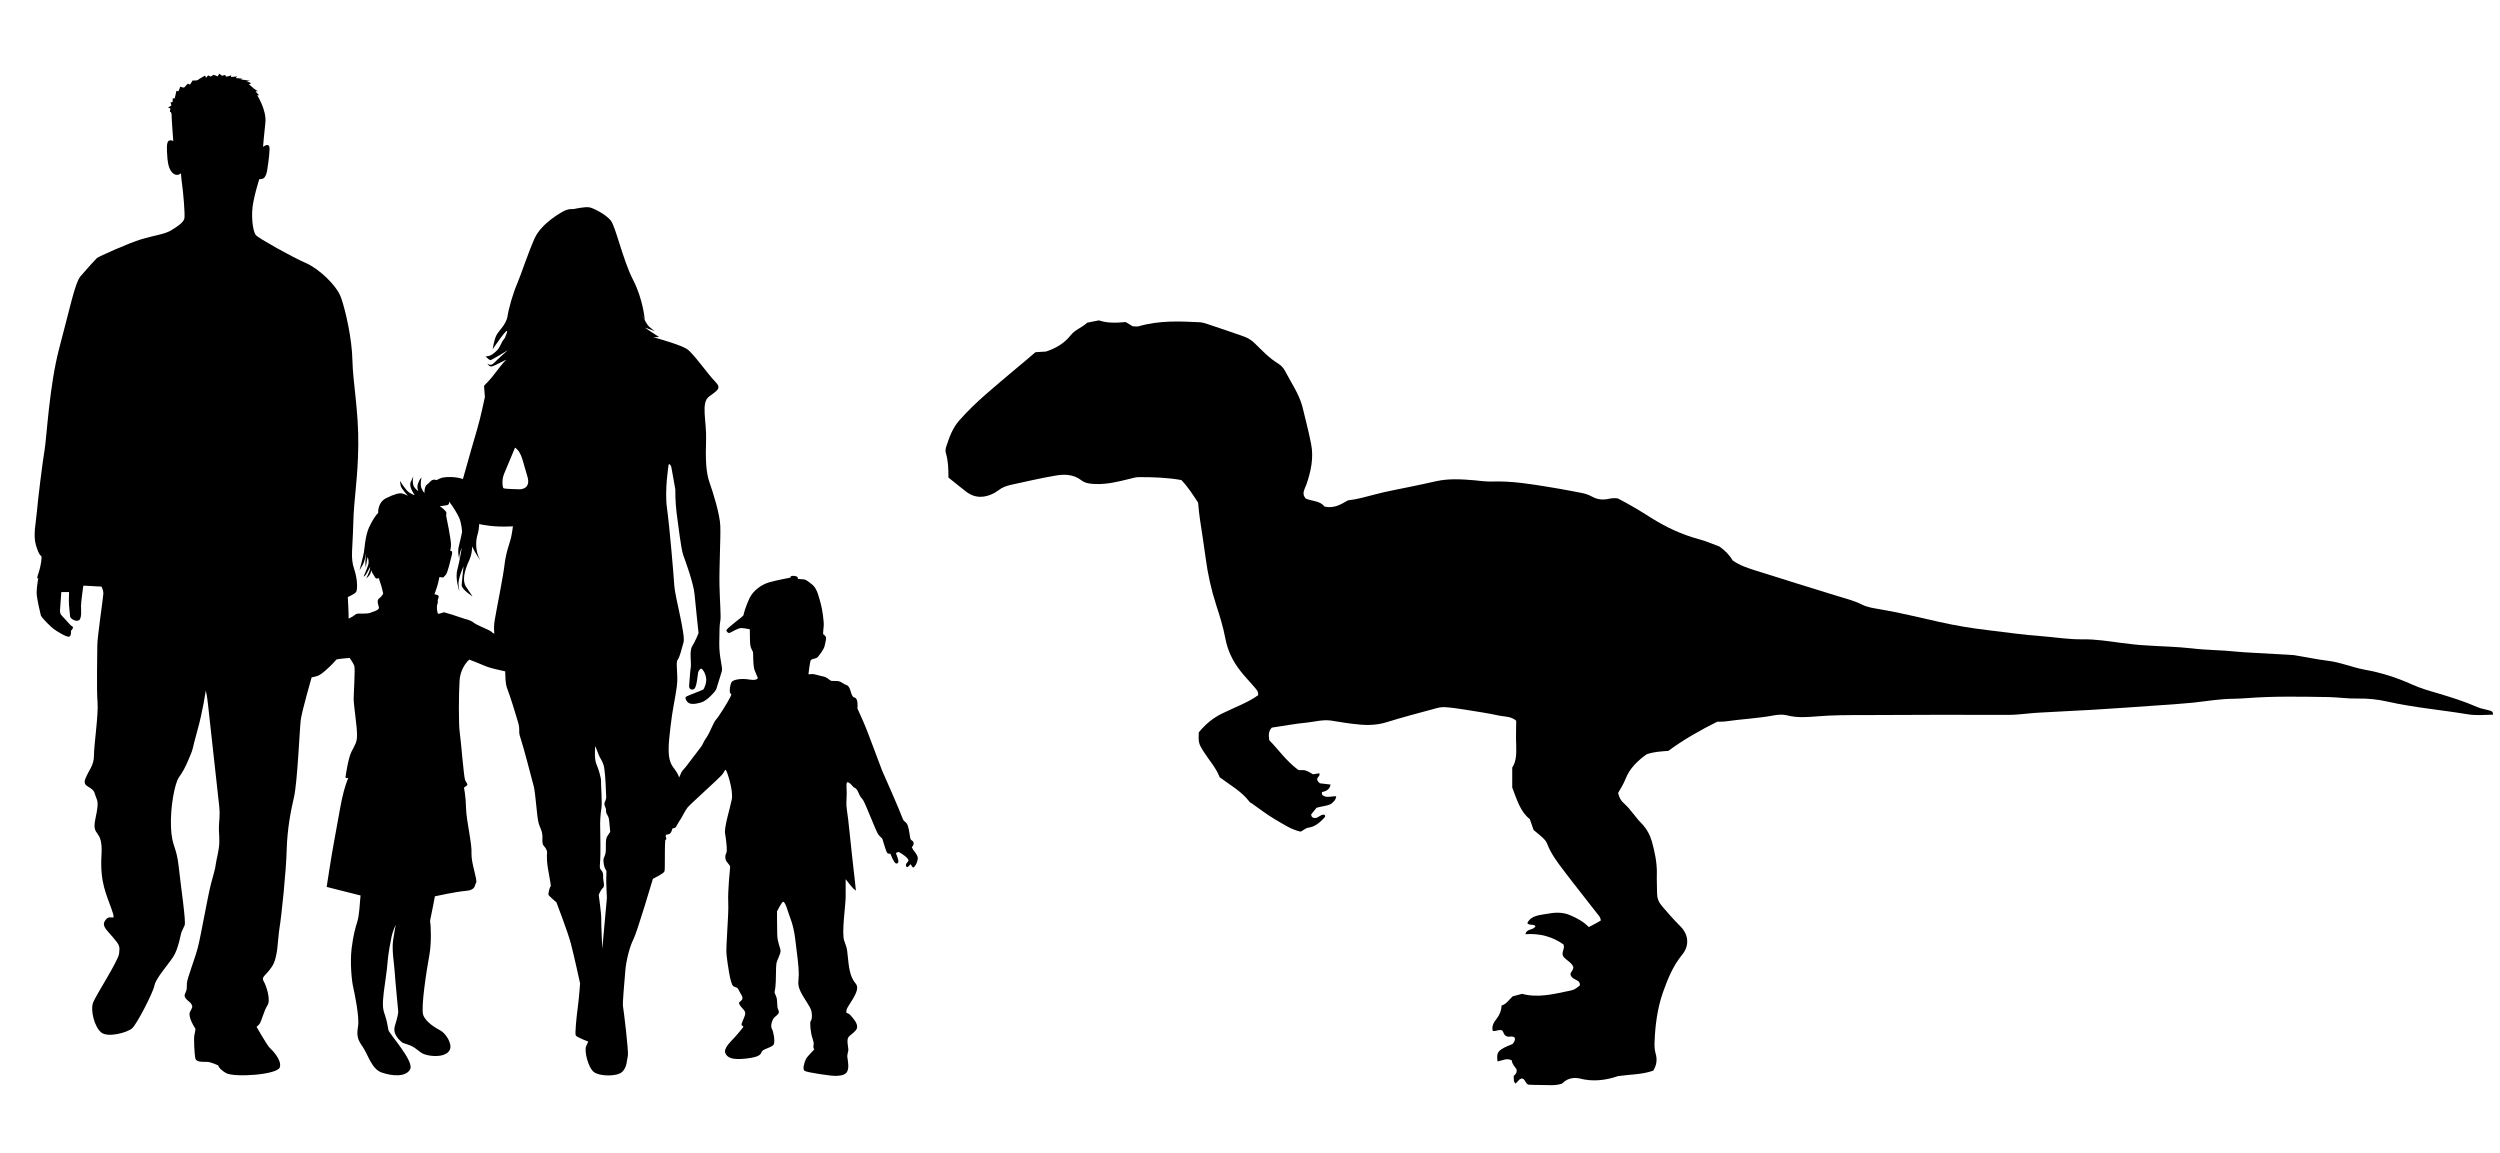 <?xml version="1.0" encoding="UTF-8"?><svg id="Layer_1" xmlns="http://www.w3.org/2000/svg" viewBox="0 0 1194.6 550.8"><g id="utahraptor-"><path d="M438.4,409.2c-.6-1.5-1.8-2.7-2.1-3.2-.3-.5-.6-1.2-.6-1.2,0,0,1.2-1.1,.8-2.3-.4-1.2-1.3-.5-1.6-2.3-.3-1.7-.7-5.6-1.7-6.8-1-1.2-1.5-.9-2.1-2.8-.6-2-8.8-20.7-9.6-22.4-.7-1.6-7.1-19.3-8.9-23.2-1.8-4-2.9-6.5-2.9-6.5,0,0,.6-4.8-1.4-5.2-2-.4-1.5-5.1-3.7-5.9s-2.5-1.9-4.8-2-2.3,.1-2.9-.2c-.6-.3-1.8-1.7-3.7-2-1.8-.3-4-1.2-5.2-1.1s-1.7,.1-1.7,.1c0,0,.7-6,1.1-6.7s2.5-.7,3.3-1.5c.8-.9,3.1-3.8,3.4-5.6,.4-1.8,.9-3.5,.4-4.3-.6-.8-1.2-1.1-1.2-1.1,0,0,.1-2.3,.3-4,.2-1.6-.7-8.2-1.4-10.5-.7-2.3-1.6-7.2-4-9.1s-3.2-2.6-4.7-2.6c-1.5-.1-2.3-.2-2.3-.2,0,0,.4-1-1-1.3s-2.4-.1-2.4,.3l-.1,.4s-7,1.3-10.3,2.3c-3.4,1-7.4,3.7-9.3,7.6-1.8,4-2.8,7.4-2.8,8s-8.5,6.5-8.2,7.4,1.1,1.5,2,.9c.9-.5,3.8-2.1,5.1-2.1s4.1,.6,4.1,.6c0,0,0,5.7,.2,7.4,.2,1.7,1.2,3,1.3,3.4,.2,.4-.1,6.5,.8,8.8,.9,2.4,1.5,3.5,1.5,3.5,0,0,.1,1.6-4,.9-4.2-.7-7.8,.1-8.5,1.2s-1.2,4.4-.7,5.2c.4,.9,1,0,0,2.1s-5.6,9.5-6.8,10.7c-1.2,1.3-2.8,6-4.4,8.3s-1.7,3.2-2.6,4.5c-1,1.3-5.6,7.4-7.3,9.6-1.8,2.2-1.8,1.7-2.7,3.9-.2,.4-.4,.9-.6,1.3-.4-1.6-1.5-3.1-2.9-5-3.1-4.2-2.1-11.2-1.2-19.3,.9-8.1,2.2-13.1,3-19.1,.8-5.9-.7-11.4,.4-12.8,1.1-1.5,1.8-4.9,2.8-8.3,1.1-3.4-4.1-22-4.4-27.2s-2.3-28.6-3.5-37.1,.8-20.7,.8-20.7c.7-.8,1.3,1.2,1.3,1.2l1.9,10.7s-.1,5.5,.6,11.1c.8,5.6,2.1,17.3,3.2,20.3s4.9,13.3,5.4,18.8,1.9,18.4,1.9,18.4c0,0-1.5,3.9-3,6.2-1.5,2.4-.4,7.7-.7,10-.4,2.3-.6,7.2-.8,8.9-.2,1.6,1.3,2.5,2.5,1.5s1.6-7,1.8-7.8c.2-.7,1-1.9,1.5-1.8,.5,0,1.9,1.9,2.3,4.4,.4,2.6-1,5-1.2,5.4s-3.5,1.5-6.1,2.6-3.1,1-2,3,4,1.6,6.8,.8c2.8-.7,7-5.3,7.4-6.5,.4-1.3,2-6.4,2.6-8.4s-1.3-6.4-1.2-13.6c.1-7.1,.1-8.4,.5-10.5s-.2-8.5-.4-16.8c-.2-8.3,.6-22.7,.4-28.5-.2-5.7-3.5-16.2-5.2-21s-1.9-11.2-1.6-20.2-2.6-17.7,1.4-20.7,6.2-3.9,2.9-7.2c-3.3-3.3-10.2-13.3-13.4-15.5-2.6-1.8-13.1-4.9-16.3-5.7,1.2,.1,2.9-.1,2.9-.1,0,0-7.2-4.6-6.5-4.4,.6,.2,4.5,1.6,4.5,1.6,0,0-1.5-1-2.8-2.2s-4-6.8-4-6.8l2,3.7s-.7-9.7-5.6-19.2-8.3-25.5-10.7-28.4c-2.4-2.9-7.9-5.7-10-6.2s-7.7,.8-7.7,.8c0,0-1.9-.2-3.7,.5-1.8,.7-11.7,6.2-15,13.6-3.3,7.5-6.4,17.2-8.3,21.6-1.9,4.4-4,11.6-4.6,15.6-.6,3.9-4.4,7-5.4,9.2-1,2.1-1.7,6.5-1.7,6.5,0,0,8.1-12.1,6.8-7.9-1.4,4.1-1.3,2.2-2.7,5.2s-1.9,3.2-3.7,4.7c-1.7,1.5-3.8,1.4-3.8,1.4,0,0,1.7,1.7,2.3,1.8,.6,0,8.4-4.8,8.4-4.8,0,0-5.1,4.5-6.7,6.2-1.6,1.7-3.1,.2-3.1,.2,0,0,.7,1.6,2.1,1.4,1.4-.2,8-4.1,6.6-2.9-1.3,1.2-3.7,4.4-6.5,8-2.9,3.5-3.8,3.8-3.8,4.4s.4,5.1,.4,5.1c0,0-2,9.6-3.5,14.7-1,3.5-4.4,15-7,24.5-3.6-1.3-8.5-1.1-10.4-.5-.8,.3-1.5,.6-2.1,1-2.6-.9-3.3,1.3-4.6,2.1-1.4,.9-1.3,4.1-1.3,4.1,0,0-.9-1-1.5-2.6s.1-4.8,.1-4.8c0,0-.8,.5-1.6,2.7s.1,3.7,.1,3.7c0,0-.8-.2-2-1.9-1.1-1.7-.5-4.8-.4-5,0-.2,0,0-1.2,2.5-1.2,2.4,1.8,6.2,1.8,6.3,0,.2-1-.2-2.6-1.2s-4.4-5.5-4.4-5.5c0,0,0,.8,.4,2.4,.4,1.5,3.4,4.7,3.4,4.7,0,0-1.5-.8-2.7-1.1s-3.7,.2-7.8,2.3-3.7,7.1-3.7,7.1l-.3,.2c-.3,.2-2.3,2.7-4.1,6.7s-2.1,10-2.4,11.8c-.3,1.8-2.1,8.6-2.1,8.6,0,0,.3-.6,1.4-2.4,1.1-1.7,1.7-5.6,1.8-5.9,0,.1-.1,.7-.3,2.7-.3,2.3,.1,4.3,.1,4.3l.2-1.5c.2-1.5,.7-3.6,.7-3.6,0,0,.6,1.7,.4,3.1-.2,1.4-2.4,6.4-2.4,6.4,0,0,.3-.2,.8-.6s2.4-4.2,2.4-4.2c0,0-.1,.8-.2,1.5-.1,.7-1.7,4.1-1.7,4.1,0,0,1.6-1.3,2-2.4s.3-1.7,.3-1.7l.1,.4c.1,.4,1.3,2.4,1.9,3.3,.6,.9,1.8,.2,1.8,.2,0,0,0,.7,.6,2.2s1.4,5.2,1.4,5.2c0,0-.4,1.2-2,2.4-1.6,1.2,.4,4.2-.1,4.8-.4,.6-1.6,1.2-3,1.6-1.4,.5-1.4,.8-4.8,.8-3.4-.1-2.8,.1-4.4,1.2-.4,.3-1.3,.7-2.2,1.2,0-3.3-.4-10.3-.4-10.3,0,0,3.4-1.5,4-2.5s.8-5.7-1-11c-1.8-5.4-.7-9-.4-21.5s2.2-21.1,2.4-37.5-2.6-30.2-2.8-40.6c-.2-10.4-3.3-23.9-5.4-29.9-2.1-6-10.7-14-17-16.7s-22.5-11.8-23.7-13.2c-1.1-1.4-2-5.7-1.8-11.3,.2-5.7,3.4-15.5,3.4-15.5,0,0,1.1,.1,2-.4,.8-.4,1.5-2.2,1.7-3.5s1.1-6.6,1.2-10.4-3.1-1.1-3.1-1.1c0,0,.4-5.5,1.1-11.5s-3.9-13.2-3.9-13.2c0,0,1,.1,.8-.1-.3-.2-1.6-1.8-1.6-1.8h1.1l-1.2-.8c-.9-.6-3.1-2.6-3.1-2.6,0,0,1.1-.2,1-.4-.1-.3-2-1-2-1l1.6-.2-4.6-.7s1.1-.2,.9-.3-3.1-.3-3.1-.3l.6-.8-2.9,.3,.1-.8s-2,.7-2.4,.6c-.3-.1-.5-.8-.5-.8l-1.5,.4-1.3-1-.8,1.3s-2-.9-2.1-.7-1.3,.8-1.3,.8l-1.1-.6s-1,1-1,1.1c-.1,.2-.5-1-.5-1,0,0-3.4,1.9-3.4,2.1-.1,.2-1.8,.3-2,.3-.2-.1-.5-.1-.5-.1l-1.3,2-1.1-.4s-1.2,1.3-1.6,1.7-2-.3-2-.3c0,0-.6,1.9-.8,2.1-.2,.2-1-.1-1-.1l-.8,3.6h-1s.1,1.7-.1,1.8-.9,.1-.9,.1l.4,1.5-1.6,1,1.1,.4-.2,1.7s.8-.3,.8,1.6,.8,12.4,.8,12.4c0,0-.5-.8-2-.3s-1,5.2-.9,7,.3,6.1,2.4,8.3c2.2,2.2,4.2,.3,4.2,.3,0,0,0,1.8,.5,5.2,.5,3.4,1.5,14.5,1.1,16.4s-3.4,3.9-6.4,5.7c-2.9,1.8-8.1,2.4-14.1,4.2-6,1.8-20.5,8.3-21.3,9-.8,.8-5.3,5.7-7.9,8.8-2.6,3.1-5.2,16-10.1,34.3-4.8,18.2-6,42.9-7,48.6-1,5.7-3.3,24.7-3.7,29.7-.4,5-1.9,11-.4,15.9,1.5,5,2.3,4.8,2.6,5.2,.2,.4-.1,4.2-1.4,8s-.1,2.3-.1,2.3c0,0-.8,4.5-.8,7.1s1.7,9.6,2,10.8c.4,1.3,4.8,5.5,6.1,6.5s6.4,4.2,7.5,3.7c1.1-.5,.8-2.8,.8-2.8,0,0,.5-.4,.9-1.2,.4-.8-.8-1.1-1.3-1.7-.5-.5-3.8-4.1-4.3-4.7s-.6-1.7-.5-2.7,.6-8.2,.6-8.2h3.7s0,1.5-.1,3.8,.6,7,.6,7.9,2.7,2.7,4.2,1.8c1.5-.9,1-5.2,1-6.9s1.1-9.6,1.1-9.6h1.4l7.3,.4s.9,1.7,.9,3.2-2.9,20.9-2.9,24.8-.4,21,.1,27.1-1.7,20.5-1.7,25.5-2.4,6.9-4.1,11.2c-1.7,4.3,3.4,3.3,4.5,7.1,1,3.8,2.3,2.7,.3,12s3.7,4.2,2.9,17.3c-.8,13.1,2.3,18.7,4.8,25.9,2.5,7.1-.3,2-2.7,5-2.4,2.9,.1,4.6,3.4,8.5,3.3,3.9,3.3,4.3,2.9,7.8-.4,3.4-10.9,19.6-12.4,23.3-1.4,3.7,.6,11.6,3.8,14.3,3.2,2.7,12.5,.1,14.8-1.9,2.3-2,10.1-17.2,10.7-20.5s6.4-9.8,8.9-13.6c2.6-3.8,3.7-11.3,4-11.9,.2-.5,.8-1.6,1.5-3.2,.8-1.5-1.7-17.8-2.8-28-1.1-10.2-3.3-9.4-3.7-19-.4-9.5,1.8-20.8,3.7-23.6,1.9-2.8,2.9-4.3,5.1-9.6,2.2-5.2,.9-2.5,3.7-12.5,2.8-9.9,4.1-19.5,4.1-19.5,0,0,.6,1.9,1.1,6.7,.5,4.8,4.7,42.7,5.3,48.1,.6,5.5-.1,7.4-.1,10.6s.2,2.9,.2,6.8-1.4,8.3-1.7,10.8c-.3,2.5-.8,3.6-2.3,9.4-1.5,5.7-4.7,24.2-6.2,30.1s-5.2,15-5.3,17.4c-.1,2.4,.2,2.7-.9,5-1,2.3,2.5,3.6,3.1,5,.6,1.3,.6,1.1-.7,3.6-1.2,2.5,2.6,8.1,2.6,8.1,0,0-.1,1.4-.5,2.9-.4,1.4,0,9.6,.5,11.4,.5,1.7,3.7,1.5,5.5,1.5s4.8,1.5,5.2,1.6c.4,.1,0,1.4,3.8,3.7,3.8,2.3,24.7,.9,25.8-2.7,1.1-3.5-3.8-8.4-4.9-9.4-1.1-1-6.2-9.9-6.2-9.9l1.3-1.3c1-1,2.2-6.5,3.9-9s-.5-9.3-1.8-11.5,.8-2.4,3.8-6.8c3.1-4.4,2.8-12.5,3.7-18.3,1-5.8,3.3-28.2,3.5-38,.3-9.8,1.9-18.1,3.5-25s2.7-32.6,3.2-36.7,5.2-20.4,5.2-20.4c0,0,.3-.1,2.1-.5,1.9-.4,3.5-2,4.4-2.7,.6-.5,3.2-2.8,5.4-5.4,2.8-.5,6.3-.7,6.3-.7,0,0,1.7,2.4,2.2,3.8s-.3,12.7-.3,15.8,1.6,12.9,1.6,16.9c.1,4-1.1,5.1-2.7,8.4-1.6,3.4-2.7,11.3-2.8,12s1.4,.4,1.3,.6c-.2,.2-1.9,4.6-3,9.9-1.1,5.2-2.3,12.6-3.7,20s-3.6,22-3.6,22c0,0,.3,.1,5.1,1.3,4.7,1.2,11.1,2.8,11.1,2.8l-.2,2.1c-.2,2.1-.4,7-1.3,10.2-1,3.2-2,6.6-2.8,13.2-.8,6.7,.1,15.7,.8,18.4,.6,2.7,3,14.1,2.3,18.5s-.4,6.2,2.2,9.9c2.6,3.7,4.2,10.6,9.1,12.3,4.9,1.7,11.6,2.3,13.6-1.6,2-3.8-10-16.9-10.4-18.7-.4-1.8-.5-3.7-1.6-7-1.2-3.3-1.3-5-.6-11.2,.8-6.2,1.5-10.2,1.8-14.3,.3-4.2,1.4-9.5,1.9-12.1s2-5.7,2-5.7c0,0-.7,3.5-1.3,7.8-.6,4.4,.6,11.1,.8,14.7s1.7,18.7,1.7,19.1c0,.5-.3,2.5-1.6,6.7s2.6,7.1,3.3,7.8c.7,.7,3.4,.9,6,2.6s3.1,3,6.8,3.7,8.6,.4,10.1-2.6-2.2-8.1-4.3-9.2-7.2-4-8.4-7.6c-1.1-3.6,1.6-21.1,2.9-28.1,1.3-7,.6-15,.6-15.2s-.5-1.1,.2-3.6c.6-2.5,1.9-9.7,1.9-9.7,0,0,9.9-2.2,14.8-2.6,4.9-.4,4.1-2.8,4.9-3.9,.8-1.2-2.4-9.4-2.2-14,.3-4.6-2.4-15.4-2.6-21.4-.1-6.1-1-10-1-10,0,0,.7-.5,1.3-1,.7-.5,.1-1.1-.7-2.5-.7-1.4-2-18.9-2.6-22.8s-.5-18.3-.1-24.8,4.5-10.1,4.7-10.1,6,2.4,8.2,3.3c1.5,.6,5.9,1.7,8.9,2.3,.2,2.6-.1,5.3,1,8.3,1.5,3.9,3.8,11.4,5.1,15.8s-.1,4.2,1.3,8c1.3,3.8,5.4,19.6,6.3,23,.8,3.4,1.4,13.3,2.1,16.6,.7,3.3,2.2,4.4,2,8.2-.2,3.8,.9,3.2,1.8,5.1,.9,1.8,.1,1.1,.4,5.6s2.2,11.8,1.7,12.2c-.5,.4-1.2,3.5-1,4s3.8,3.6,3.8,3.6c0,0,5.4,14,6.9,19.7s4.4,19,4.4,19c0,0-.5,7-1.1,11.4s-1.4,12.5-1,13.4c.3,.9,6,3,6,3l-1,2.2c-1,2.2,.9,10.1,3.6,12.3,2.7,2.2,11.2,2.3,13.6,0s2.2-5.6,2.7-7.6-2-22.1-2.3-23.7c-.3-1.5,.7-11.8,1.1-16.9s2.1-11.7,3.9-15.2,9.3-28.9,9.3-28.9c0,0,5.1-2.4,5.5-3.5,.4-.9,0-9.8,.4-15,.3-.1,.5-.3,.5-.7,0-.3-.2-.7-.3-1,0-.3,.1-.5,.1-.7v-.1c.7-.1,1.8-.3,2.2-.8,.6-.8,.9-2.2,.9-2.2,0,0,1.5-.2,1.8-.9,.3-.6,2.1-3.7,2.3-3.8,.2-.2,1.9-3.8,3.2-5.4,1.3-1.6,15.2-14,16.6-15.8,1.3-1.8,1.2-2.3,1.6-2.1,.5,.2,3.7,9.7,2.9,14-.8,4.3-3.8,13.5-3.2,16.5,.5,2.9,1.2,8.4,.5,9.4-.6,1-.6,3,.4,4.1,1,1.2,1.6,2,1.5,2.4,0,.4-1.2,11.2-.9,17,.3,5.9-1.3,21.7-.8,25.1,.4,3.4,1.7,13.8,3.2,14.8s1.8,.2,2.6,1.9c.8,1.8,2.5,3.5,1.5,4.7s-1.9,.9-.9,2.6c1.1,1.7,2.7,2.4,2.5,4.1-.2,1.6-2.2,4.9-1.7,5.4s.9,.5,.8,.8-3.6,4.5-5,5.9c-1.4,1.5-4.5,4.5-3.6,6.6,.9,2.2,3.2,3.4,10.1,2.6,6.8-.8,6.7-2.1,7.4-3.4,.7-1.3,5.1-1.9,5.7-3.5s-.2-6.1-1-7.4c-.7-1.3,.1-4.2,1.3-5.4,1.3-1.2,2.7-1.8,1.8-3.6-.9-1.8-.1-4.3-1.1-6.6-1-2.3-.7-1.1-.3-4,.4-2.9,.2-9.8,.5-11.4,.2-1.6,2.1-4.7,2-6.2s-1.5-3.9-1.6-7.8-.1-11-.1-11c0,0,2.3-4.6,2.9-4.6,.6-.1,1.4,1.5,2.3,4.5s2.6,6,3.5,13.3,1.7,13,1.7,16.6-.9,4.9,.9,8.6,4.8,7.2,5.2,9.5c.4,2.3,.1,4-.4,4.5s-.1,5.5,.8,8.1,.6,3.1,.5,3.8c-.1,.7,.1,1.3,.4,1.5,.3,.1-3.3,3.3-4,4.8s-1.8,4.8-.6,5.6c1.2,.8,13.1,2.5,14.8,2.4,1.7-.1,4.1-.1,5.3-1.7,1.2-1.6,.7-4.7,.4-6.6-.4-2,.4-3.1,.4-4.2s-1-4.8,.1-6.1c1.1-1.3,4.1-2.9,4.1-4.8s-1.6-3.8-3.2-5.6c-1.6-1.7-2.2-.2-1.9-2.4,.3-2.2,7.3-9.5,4.4-12.7-2.9-3.3-3.3-8.3-3.8-13.1-.5-4.8-.4-3.5-1.7-7.4-1.3-3.9,.7-17,.7-20.9v-8.5s2.6,3.4,3.7,4.5l1.2,1s-1.2-11.5-1.7-15.4-2-20.1-2.6-23.1c-.5-3-.1-4.8-.1-8.3s-.7-6.2,1.5-4.5c.8,.6,1.5,1.7,2,2s1.2,.3,2,2.2c.8,1.9,1.1,2.3,2.2,3.6,1.1,1.3,6.4,15.5,7.5,16.8s1.8,1.6,1.9,2.1c.1,.4,1.8,6.2,2.3,6.6,.4,.4,1.5,.4,1.5,.4,0,0,1.5,4,2.5,4.5,1,.4,1.4-.3,1.3-1.2-.1-.9-1.2-3.7-1.2-3.7,0,0,1-.5,1.3-.5s3,1.8,3.7,2.5,1.1,1.2,1,1.7-1.2,1.3-1.2,1.9c0,.7,.3,1.4,.8,1.1s1.5-1.4,1.5-1.4c0,0,1,2.4,1.6,1.4,1-.9,2.2-3.7,1.6-5.1ZM240.8,226.6c1.1-2.7,5.3-12.7,5.3-12.7,3.3,2.2,3.7,6.8,5.8,13.4,2.2,6.6-3.5,6.5-3.5,6.5,0,0-7.1-.1-7.8-.5-.5-.4-.9-3.9,.2-6.7Zm-14.5,70.9c-1.7-1.4-4-1.6-5.5-2.2s-7.9-2.6-8.5-2.7-2.6,1-3,.6-.8-3.4-.3-4.5c.5-1.2-.2-1.4,.5-3,.8-1.6-1.9-1.7-1.9-1.7,0,0,.4-1.2,.9-2.6,.6-1.4,1.5-5.7,1.5-5.7l1.1,.2c1.1,.2,.8-.2,1.8-1.1,1-.8,2.4-7.3,3-9.6,.6-2.4-.7-1.9-.7-1.9,0,0-.1-.3,.3-2.4,.3-2.1-2.3-14.4-2.3-14.4,0,0,0-.4,.1-1.4s-3.2-3.3-3.2-3.3c0,0,.6,.1,2.9-.3,1.4-.2,1.6-.5,1.6-1.8,1.8,2.2,4,5.9,4.8,7.7,1.2,2.7,1.4,6.8,1.4,6.8,0,0-.7,3.6-1.5,6.6-.8,2.9,.1,6.1,.1,6.1l.1-1.2c.1-1.2,1.1-4.2,1.1-3.7-.1,.5-1,6.2-2.1,10.4-1.1,4.2,1,10.1,1,10.1l-.4-2.9c-.4-2.9,2.4-9,2.4-9,0,0-.8,7-.9,9-.1,2,5.2,5.4,5.2,5.4,0,0-1.2-1.7-3.1-4.6-1.9-2.9-.9-7.5,1.6-12.9,1-2.2,1.3-4.6,1.3-6.4,1.2,2.7,3.4,6,3.9,6.6-.5-.8-3.3-5.7-1.2-12.7,.4-1.4,.6-3,.7-4.6,1.1,.3,2.2,.5,3.2,.6,5.8,1,12.9,.5,12.9,.5,0,0-.4,3.2-.9,5.4-.5,2.3-2.4,6.8-3.1,12.8-.7,6.1-3.6,20.1-4.7,26.6-.4,2.3-.4,4.5-.2,6.5-.5-.2-.9-.4-1.2-.8-1.8-1.4-7-3.1-8.7-4.5Zm63.6,102.7c-.5,1.2-.4,3.5-.4,5.6s-.4,2.8-1,4.3c-.5,1.5,.4,4.4,.4,4.4l.9,1.8s0,1.3-.1,3.1c-.1,1.8,.3,9.7,.3,9.7l-2.2,24.3s-.6-12.3-.5-14.4-1.2-11.4-1.2-11.4c0,0,.9-2.4,2-3.3s0-3.6,.1-5.6-.7-2.6-1.3-3.4c-.5-.8-.2-2.6-.1-4.2,.2-1.6,.1-13.5,0-15.7s.1-6.7,.6-9.3c.4-2.7-.3-11.6-.2-12.9,.1-1.3-1.2-5.9-2.3-8.3-1-2.4-.5-8.4-.5-8.4,0,0,1.3,3,1.7,4.2,.4,1.2,1.8,3,2.3,4.8,.6,1.8,1,8.1,1.1,11.4,0,3.3,.6,4.2-.4,6.1-.9,1.9,.6,2.5,.5,4.4s1.3,2,1.5,4.9c.2,3,.5,4.5,.5,5.2-.3,.6-1.2,1.5-1.7,2.7Z"/><path d="M746.4,517.8c-2.3,.8-4.6,.8-6.9,.7-3-.1-6.1,0-9.1-.2-1.6-.5-1.5-2.7-3.2-3-.3,.2-.9,.3-1.2,.6-.6,.6-1.2,1.3-1.8,1.9-1.1-1-.8-2.4-.9-3.7,.9-.7,1.6-1.5,1.4-3.1-.8-1.2-2.2-2.5-2.3-4.3-2.4-1.3-4.6,.1-6.8,.5-.7-4.5,.2-5.6,7.1-8.3,.8-.8,1.3-1.7,1.2-2.9-1.1-1.4-2.8-.2-3.9-.8-1.5-.5-1.5-2.1-2.2-2.8-1.6-.7-3,.6-4.5,.2-.6-2.3,.5-4.1,1.7-5.6,1.5-1.9,2.4-4,2.5-6.5,2.3-.7,3.5-2.7,5.3-4.4,1.3-.3,2.9-.8,4.5-1.2,7.4,2,14.7,.2,21.9-1.3,3.1-.6,3.1-.7,5.7-2.7,.2-1-.3-1.8-1.1-2.3-1.2-.7-2.7-1.1-3.3-2.7-.4-1.4,1.4-2,1.3-3.8-.8-2.3-3.7-3.4-4.9-5.2-.9-2.1,1-3.5,.2-5.6-5.2-3.7-11.3-5.4-18.2-4.9,.6-2.8,3.9-1.8,4.8-3.8-1-1.3-2.8-.1-3.9-1.5,1.8-3.7,5.9-3.8,9.2-4.4,3.6-.7,7.6-1,11.2,.6,3.3,1.4,6.5,3.1,9,5.7,2.2-1.1,3.9-2.1,5.7-3.1,0-1.8-1.4-2.8-2.3-4.1-5-6.5-10.1-12.8-15-19.3-3.2-4.2-6.4-8.3-8.3-13.3-.5-1.4-1.6-2.4-2.7-3.4-1.2-1.1-2.5-2.1-3.8-3.2-.5-1.5-1.1-3.1-1.8-5.2-4.4-3.4-6.1-9-8.4-15.1v-9.5c2-3,2-6.7,1.9-10.6-.2-4,0-7.9,0-11.8-2.4-2.1-5.3-1.9-7.9-2.4-5.5-1.2-11-2-16.6-2.9-3.2-.5-6.5-1-9.7-1.2-1.8-.1-3.6,.4-5.3,.9-7.5,2-15,4-22.4,6.3-5.4,1.7-10.7,1.5-16.1,.8-3.6-.4-7.2-1.1-10.7-1.6-3.8-.5-7.6,.6-11.4,1-5.6,.5-11.1,1.6-16.7,2.4-1.5,1.6-1.6,3.5-1.2,6,4.3,4.4,8,9.8,13.7,14.1,.8,.5,2.4-.1,3.7,.4,1.2,.4,2.3,1.1,3.5,1.8,1-.2,2-.3,3-.5,.6,1.3-1,1.8-1,2.8,0,.8,.5,1.3,1.3,2,1.5,.2,3.3,.4,5.1,.6-.4,2.5-2.3,3.2-4.1,3.6-.3,1.5,.6,1.8,1.5,2.1,1.7,.5,3.5-.2,5.3-.1-.2,1.9-1.4,2.7-2.4,3.6-2.2,1.2-4.6,1.1-7,1.9-.9,1.1-1.8,2.2-2.6,3.2,.1,1.2,.8,1.7,1.8,1.7,1.7,0,2.7-1.8,4.5-1.6,.9,.8,.1,1.3-.3,1.8-2,2.1-4.3,4-7.3,4.4-1.4,.2-2.2,1.2-3.7,1.9-4.4-.9-8.3-3.6-12.3-5.9-3.9-2.3-7.5-5.1-11.2-7.7-.3-.2-.7-.3-.9-.6-3.8-5.1-9.3-8-14.3-11.8-1.7-4.5-5.1-8.2-7.7-12.3-2.3-3.6-2.5-4.4-2.3-9.1,3-3.7,6.8-7,11.5-9.2,2.9-1.4,5.9-2.7,8.9-4.1,2.8-1.3,5.5-2.7,8-4.5,.2-2-1.1-3-2.1-4.2-2.1-2.5-4.4-4.8-6.4-7.4-3.6-4.6-6.1-9.7-7.2-15.6-1-5.3-2.6-10.5-4.3-15.7-2.4-7.4-4.1-15-5.1-22.7-.8-6.1-1.8-12.2-2.7-18.3-.4-2.5-.6-5-.9-8.1-2.3-3.5-4.8-7.5-8-10.8-6.8-1.2-13.5-1.4-20.2-1.4-1.7,0-3.2,.5-4.8,.9-5.3,1.3-10.5,2.6-16.1,2.4-2.4-.1-4.8-.3-6.7-1.8-3.8-2.9-8.2-3-12.5-2.2-7.1,1.2-14.2,2.9-21.2,4.4-2.1,.5-4.2,1.2-5.9,2.6-.6,.4-1.2,.8-1.8,1.2-4.7,2.5-9.3,2.8-13.7-.6-2.9-2.2-5.6-4.5-8.4-6.7,0-4.1-.1-7.9-1.2-11.6-.3-.8-.2-1.9,0-2.7,1.5-4.6,3-9.2,6.4-13,7.7-8.8,16.8-16,25.6-23.5,3.6-3,7.2-6,10.8-9.1,1.6-.1,3.3-.2,5-.3,4.6-1.5,8.8-3.9,11.9-7.9,2.1-2.6,5.4-3.6,7.8-5.9,1.8-.4,3.5-.7,5.6-1.1,4,1.4,8.4,1.2,12.8,.8,1,.6,2.1,1.3,3.3,2,.9,0,2.1,.3,3,0,9.6-2.8,19.4-2.4,29.2-1.9,1.2,.1,2.5,.5,3.7,.9,5.7,1.9,11.3,3.8,17,5.8,2.1,.7,3.9,1.8,5.5,3.4,3.5,3.4,6.8,7,11.1,9.6,1.3,.8,2.6,2.1,3.3,3.5,2.9,5.6,6.6,10.8,8.3,17,.6,2.3,1.1,4.6,1.7,6.9,.9,3.7,1.8,7.4,2.5,11.1,1.3,6.6-.1,13-2.2,19.2-.4,1-.9,2-1.2,3-.4,1.2-.4,2.5,.9,3.9,2.9,1.2,6.9,1,8.9,3.8,4.8,1,8-1.2,11.2-3,4.5-.5,8.6-1.7,12.8-2.8,5.9-1.6,12-2.6,18-3.9,3.7-.8,7.4-1.5,11.1-2.4,6.1-1.4,12.3-1,18.4-.5,2.9,.3,5.8,.7,8.7,.6,9.3-.3,18.4,1.2,27.5,2.7,3.6,.6,7.1,1.2,10.7,1.9,3.2,.7,6.4,.9,9.4,2.6,2.5,1.4,5.1,1.7,7.9,1.1,1.4-.3,2.9-.5,4.5-.2,5.3,2.7,10.6,5.9,15.8,9.2,7.1,4.5,14.6,8,22.7,10.2,3.5,.9,6.8,2.4,10.1,3.6,2.6,1.9,4.8,4.1,6.2,6.6,3.6,2.5,7.4,3.7,11.2,4.9,12.9,4.1,25.9,8.1,38.8,12.1,4,1.2,8,2.2,11.8,4.1,2.6,1.3,5.5,1.7,8.4,2.2,9.6,1.6,19.1,4,28.6,6.1,7.6,1.7,15.3,3,23,3.9,8.6,1,17.2,2.3,25.9,2.9,6.5,.5,13,1.6,19.5,1.5,6.2-.1,12.3,.9,18.4,1.7,4,.5,7.9,1,11.9,1.2,7.2,.5,14.5,.6,21.7,1.4,7.2,.9,14.5,.8,21.7,1.6,1.3,.1,2.5,.2,3.8,.3,7.6,.4,15.2,.9,22.8,1.3,.5,0,1.1,.1,1.6,.2,5,.8,10,1.9,15,2.5,6.2,.7,11.9,3.2,17.9,4.3,7.9,1.4,15.4,3.8,22.7,7.1,4,1.8,8.2,3,12.3,4.2,6.4,1.9,12.8,3.9,18.9,6.6,1.8,.8,3.8,1,5.7,1.6,.8,.2,1.8,.4,1.8,2-4.1,.1-8.3,.5-12.3-.2-12.7-2.1-25.5-3.2-38-6-4.7-1.1-9.6-1.6-14.6-1.5-4.5,.1-9-.6-13.6-.7-13.1-.2-26.1-.5-39.2,.5-2,.1-4,.3-6,.3-6.7,0-13.3,1.2-20,1.9-6.1,.6-12.3,1-18.4,1.4-9.4,.7-18.8,1.3-28.2,1.9-.5,0-1.1,.1-1.6,.1-8.1,.4-16.3,.9-24.4,1.3-5.1,.2-10.1,1.1-15.2,1.1-23.2-.1-46.5,0-69.7,.1-7.3,0-14.5,0-21.7,.6-4.8,.4-9.7,.8-14.6-.5-2-.5-4.4-.3-6.5,.1-7.5,1.4-15.1,1.7-22.6,2.8-1.3,.2-2.5,.1-4.2,.2-8,4-16,8.5-23.3,13.9-3.6,.3-7.1,.4-10.5,1.7-4.2,3.1-8,6.6-10,11.8-.9,2.3-2.3,4.5-3.5,6.6,.4,2,1.3,3.7,2.7,4.9,3.3,2.9,5.5,6.7,8.6,9.8,2.3,2.4,3.9,5.3,4.8,8.4,1.4,5.1,2.5,10.2,2.4,15.5-.1,3.1,.1,6.2,.1,9.3,0,2.3,.7,4.2,2.2,6,2.8,3.3,5.7,6.6,8.8,9.7,4.1,4,4.6,9.3,1,13.7-4.5,5.5-7,11.8-9.3,18.3-2.6,7.6-3.6,15.5-3.9,23.5-.1,1.8,0,3.6,.5,5.4,.8,2.7,.6,5.4-1.1,8.2-5.3,1.9-11.1,1.8-16.8,2.6-6.1,2.1-12.3,2.8-18.6,1.1-3.4-.6-6.1,.3-8.2,2.5Z"/></g></svg>